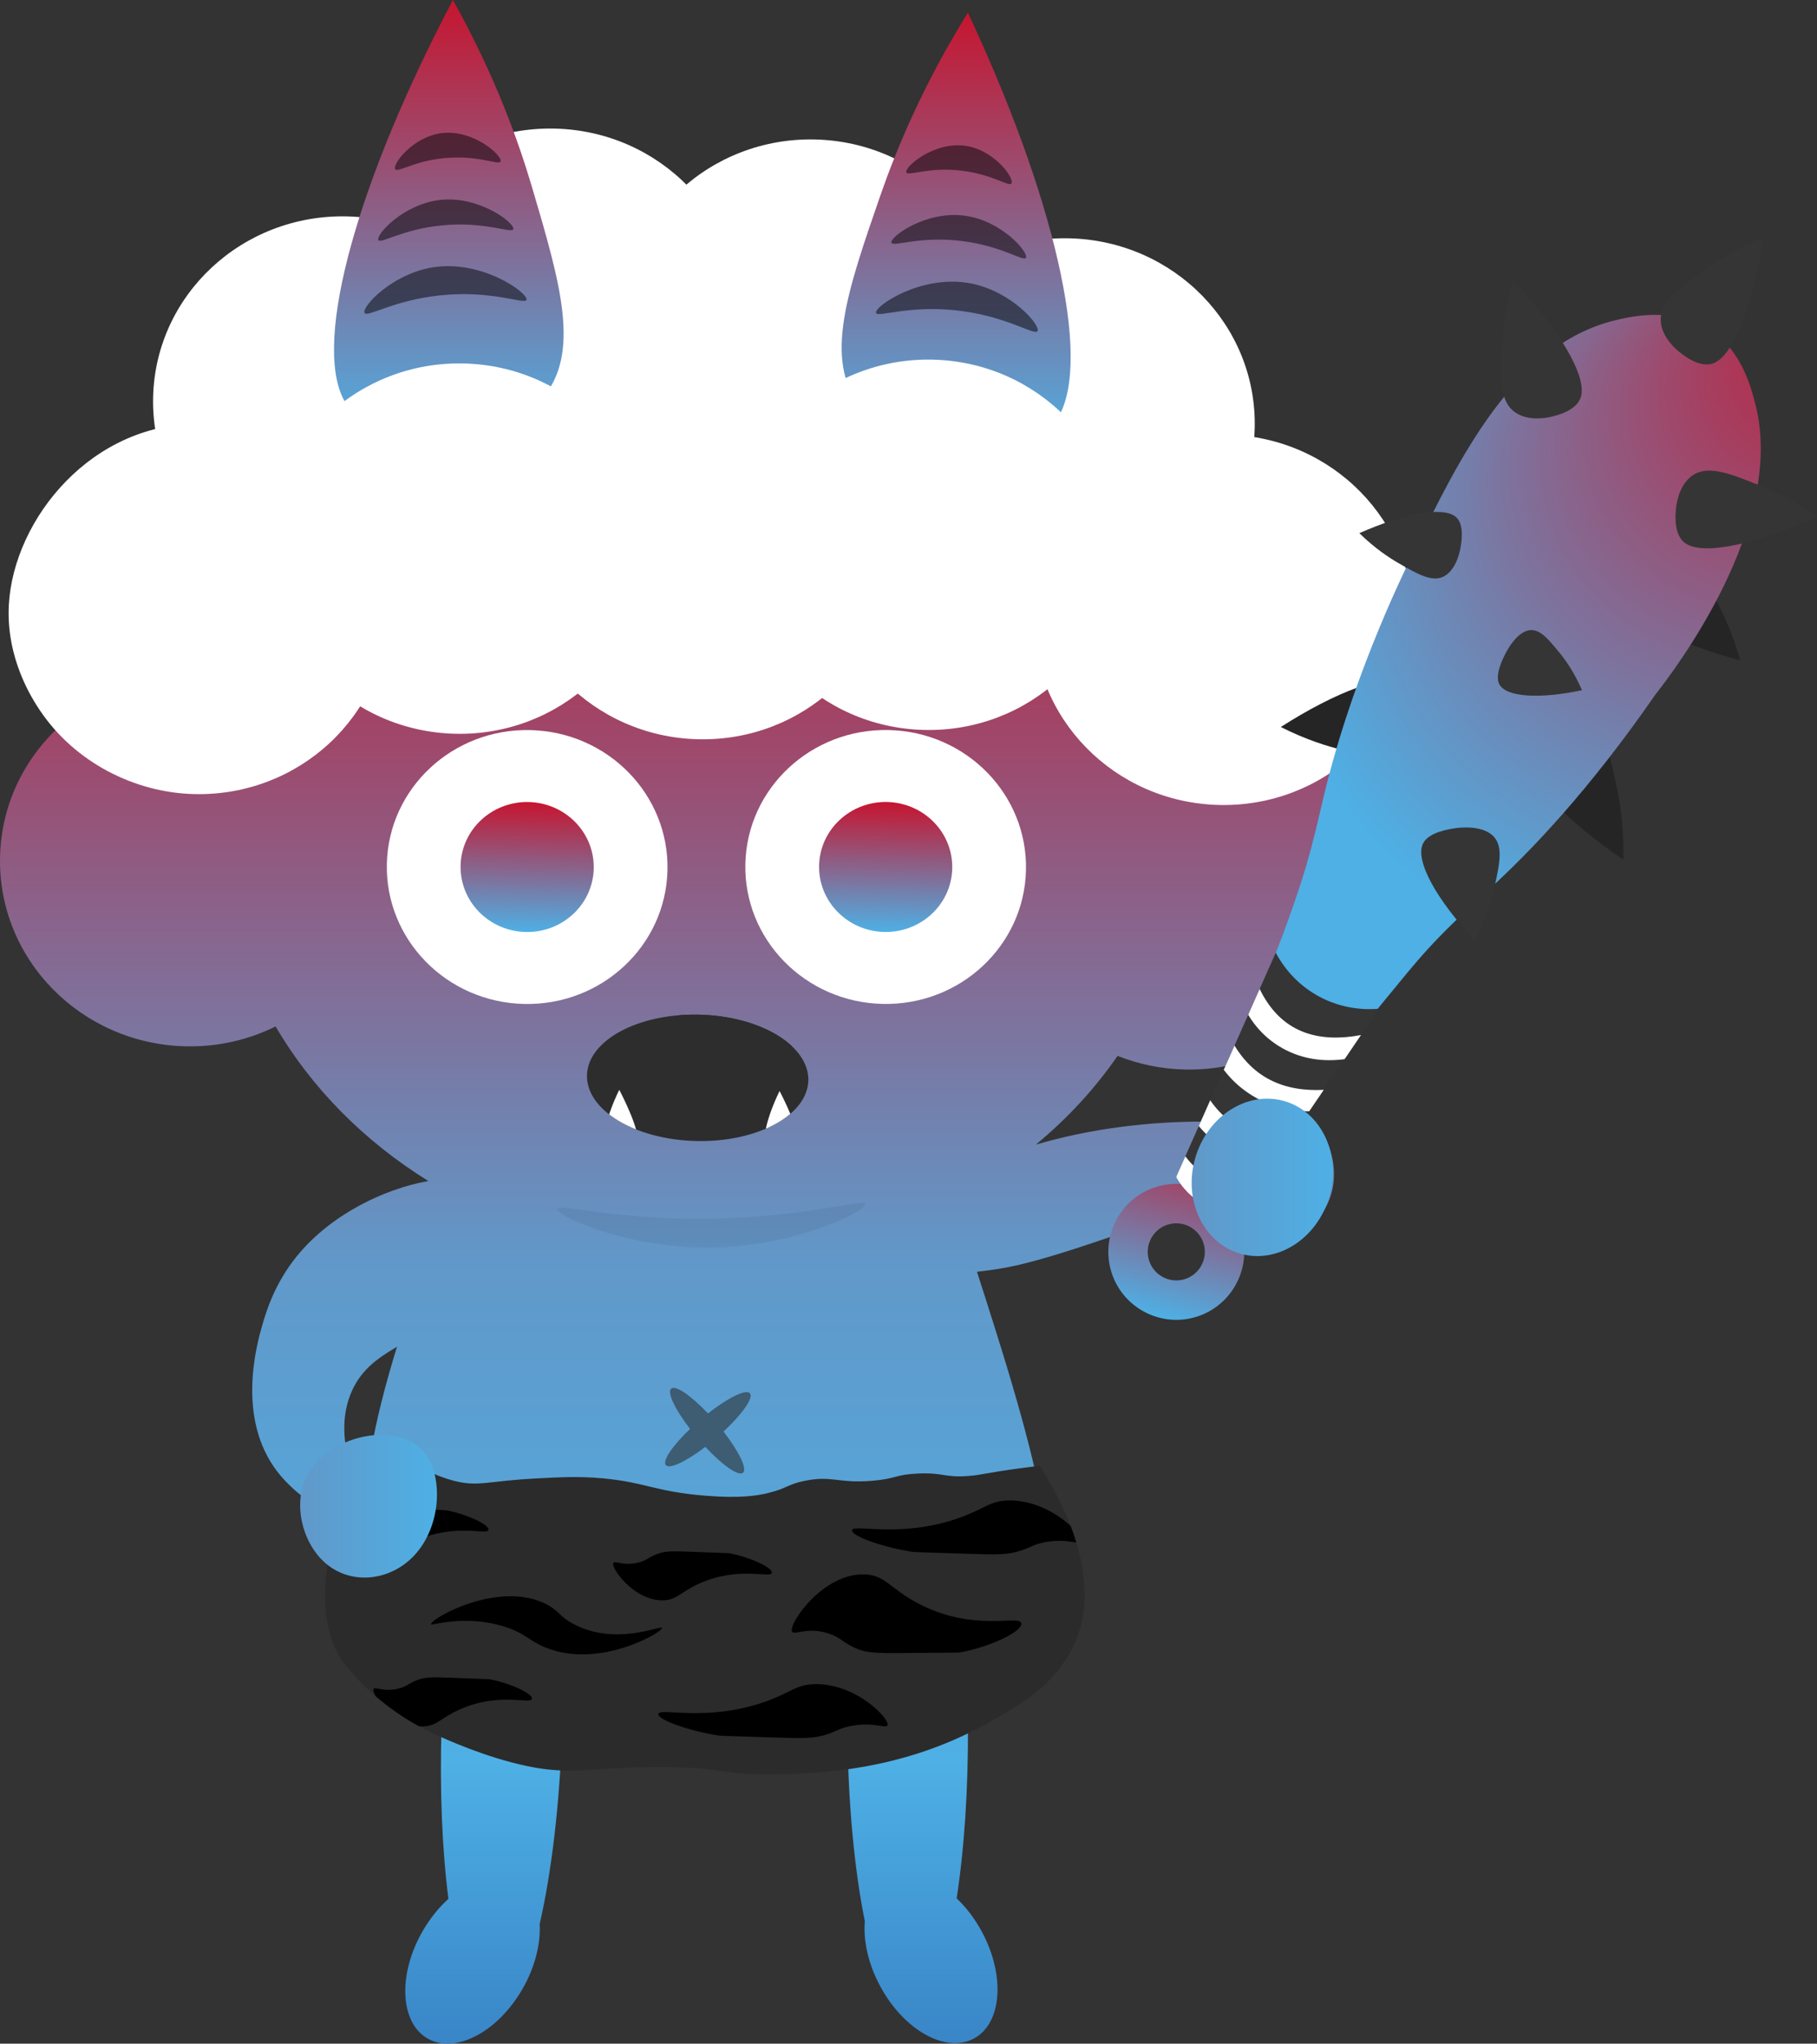 <?xml version="1.0" encoding="UTF-8"?><svg xmlns="http://www.w3.org/2000/svg" xmlns:xlink="http://www.w3.org/1999/xlink" viewBox="0 0 597.484 671.933"><rect x="0" y="0" width="597.484" height="671.933" fill="#333333" stroke="none"/><defs><style>.cls-1{fill:url(#_名称未設定グラデーション_4-3);}.cls-2{fill:url(#_名称未設定グラデーション_39);}.cls-3{fill:url(#_名称未設定グラデーション_4-6);}.cls-4{fill:url(#_名称未設定グラデーション_4-2);}.cls-5{fill:#2d2d2d;}.cls-6{fill:#fff;}.cls-7{fill:url(#_名称未設定グラデーション_4-5);}.cls-8{opacity:.06;}.cls-8,.cls-9{mix-blend-mode:multiply;}.cls-10{clip-path:url(#clippath-1);}.cls-11{isolation:isolate;}.cls-12{fill:url(#_名称未設定グラデーション_8);}.cls-13{fill:url(#_名称未設定グラデーション_26);}.cls-14{fill:url(#_名称未設定グラデーション_4);}.cls-15{clip-path:url(#clippath-3);}.cls-16{fill:url(#_名称未設定グラデーション_68);}.cls-17{fill:url(#_名称未設定グラデーション_4-4);}.cls-18{fill:#2b2b2b;}.cls-19{fill:url(#_名称未設定グラデーション_72);}.cls-20{fill:#262525;}.cls-21{fill:#353535;}.cls-22{fill:#282828;opacity:.56;}.cls-23{clip-path:url(#clippath-2);}.cls-24{clip-path:url(#clippath);}.cls-25,.cls-9{opacity:.5;}</style><linearGradient id="_名称未設定グラデーション_26" x1="226.691" y1="134.824" x2="226.691" y2="671.933" gradientUnits="userSpaceOnUse"><stop offset="0" stop-color="#c6152f"/><stop offset=".52" stop-color="#6198c9"/><stop offset=".828" stop-color="#4eb0e5"/><stop offset="1" stop-color="#3985c7"/></linearGradient><linearGradient id="_名称未設定グラデーション_4" x1="133.119" y1="479.354" x2="133.119" y2="525.244" gradientUnits="userSpaceOnUse"><stop offset="0" stop-color="#c6152f"/><stop offset="1" stop-color="#4eb0e5"/></linearGradient><linearGradient id="_名称未設定グラデーション_4-2" x1="-11885.418" y1="127.72" x2="-11885.418" y2="170.456" gradientTransform="translate(322.433 -11600.348) rotate(-90) scale(1 -1)" xlink:href="#_名称未設定グラデーション_4"/><linearGradient id="_名称未設定グラデーション_4-3" x1="-12003.274" y1="124.971" x2="-12003.274" y2="167.707" gradientTransform="translate(437.572 -11718.217) rotate(-90) scale(1 -1)" xlink:href="#_名称未設定グラデーション_4"/><linearGradient id="_名称未設定グラデーション_4-4" x1="147.586" y1="0" x2="147.586" y2="144.1" xlink:href="#_名称未設定グラデーション_4"/><linearGradient id="_名称未設定グラデーション_4-5" x1="314.415" y1="4.17" x2="314.415" y2="148.469" xlink:href="#_名称未設定グラデーション_4"/><linearGradient id="_名称未設定グラデーション_4-6" x1="314.415" y1="4.17" x2="314.415" y2="148.469" xlink:href="#_名称未設定グラデーション_4"/><clipPath id="clippath"><path class="cls-3" d="M282.791,133.625c-11.963-15.506-4.209-37.881,6.639-69.186,5.178-14.937,13.902-36.209,28.835-60.269,28.005,59.688,40.947,113.526,29.832,132.839-7.717,13.409-28.944,11.455-33.176,11.24-2.687-.136-21.905-1.375-32.13-14.624Z"/></clipPath><clipPath id="clippath-1"><path class="cls-5" d="M265.798,355.229c-.267,11.471-16.775,20.392-36.873,19.926s-36.175-10.144-35.909-21.615c.267-11.471,16.775-20.393,36.873-19.926,20.098.467,36.175,10.144,35.909,21.616Z"/></clipPath><clipPath id="clippath-2"><path class="cls-18" d="M351.305,544.315c-6.11,9.984-13.718,15.198-27.535,22.789-27.464,15.089-54.487,15.989-67.746,16.285-19.809.443-18.597-2.899-43.516-2.374-19.388.409-25.256,2.541-39.027-.313-14.081-2.918-27.776-9.257-29.516-10.07-3.009-1.406-5.978-2.803-9.632-5.036-11.503-7.027-19.159-15.827-21.691-19.415-9.541-13.52-7.128-39.206,6.618-63.641,3.275-.6,8.239-1.172,14.127-.426,7.432.942,9.491,3.117,15.824,4.747,8.237,2.12,10.945.034,27.692-.791,6.314-.311,13.149-.774,21.363,0,14.127,1.332,16.998,4.31,33.289,5.673,11.836.991,17.537.023,21.304-.926,6.19-1.56,6.136-2.812,11.868-3.956,9.005-1.798,10.884.944,22.154,0,7.922-.664,7.432-2.055,15.033-2.374,8.514-.356,8.579,1.413,16.615.791,4.369-.338,5.413-.943,15.824-2.374,3.184-.438,5.803-.754,7.527-.954,2.772,4.287,24.702,37.398,9.424,62.363Z"/></clipPath><radialGradient id="_名称未設定グラデーション_68" cx="1388.493" cy="-158.557" fx="1433.866" fy="-271.518" r="121.733" gradientTransform="translate(-841.945 -10.762) rotate(14.905)" gradientUnits="userSpaceOnUse"><stop offset="0" stop-color="#c6152f"/><stop offset="1" stop-color="#4eb0e5"/></radialGradient><linearGradient id="_名称未設定グラデーション_72" x1="1296.039" y1="69.755" x2="1296.039" y2="114.447" gradientTransform="translate(-841.945 -10.762) rotate(14.905)" gradientUnits="userSpaceOnUse"><stop offset="0" stop-color="#9f476a"/><stop offset="1" stop-color="#4eb0e5"/></linearGradient><clipPath id="clippath-3"><path class="cls-21" d="M453.416,331.657c-15.128,22.276-30.257,44.551-45.385,66.827-1.997.155-7.327.301-12.884-2.904-4.92-2.837-7.412-6.797-8.395-8.584,10.918-24.587,21.836-49.173,32.754-73.759,1.456,2.768,5.429,9.423,13.598,14.056,8.828,5.007,17.249,4.645,20.312,4.365Z"/></clipPath><linearGradient id="_名称未設定グラデーション_39" x1="98.697" y1="495.232" x2="143.691" y2="495.232" gradientUnits="userSpaceOnUse"><stop offset="0" stop-color="#6198c9"/><stop offset="1" stop-color="#4eb0e5"/></linearGradient><linearGradient id="_名称未設定グラデーション_8" x1="391.854" y1="387.109" x2="438.296" y2="387.109" gradientTransform="translate(668.808 -120.592) rotate(73.551)" gradientUnits="userSpaceOnUse"><stop offset="0" stop-color="#6198c9"/><stop offset="1" stop-color="#4eb0e5"/><stop offset="1" stop-color="#3985c7"/></linearGradient></defs><g class="cls-11"><g id="_レイヤー_2"><g id="_レイヤー_1-2"><path class="cls-13" d="M438.006,391.584c-3,12.34-16.79,21.91-28.02,17.87-6.23-2.24-10.17-8.12-11.75-14.7-.86.32-1.74.65-2.64.98-49.97,18.51-61.33,20.76-71,22-.57.07-1.74.22-3.34.42,1.88,5.76,3.88,12.1,6.07,19.05,22.15,70.13,17.46,79,13.58,82.05-6.97,5.45-17.29-.67-25.51,1.09,1.74,13.75,2.78,29.67,2.89,46.65.14,21.48-1.26,41.3-3.71,57.17,3.11,2.94,5.95,6.64,8.27,10.93,7.8,14.44,6.64,30.18-2.58,35.15-9.22,4.98-23.01-2.69-30.8-17.14-3.97-7.32-5.62-14.99-5.08-21.4-3.43-16.83-5.61-39.51-5.77-64.45-.01-.62-.01-1.24-.01-1.85-22.45.23-32.11-14.89-53.63-17.66-15.84-2.04-28.55,4.01-39.91,10.09-.03,3.45-.1,6.96-.21,10.51-.78,24.94-3.54,47.55-7.4,64.29.36,6.43-1.48,14.04-5.61,21.26-8.17,14.25-22.14,21.57-31.23,16.36-9.09-5.2-9.85-20.98-1.7-35.21,2.43-4.23,5.37-7.86,8.54-10.73-2.05-15.92-2.93-35.76-2.25-57.23.02-.71.05-1.42.07-2.12-6.2-3.69-9.63-8.86-13.17-14.29-5.17-7.94-8.52-16.51-10.46-25.47.46.03.92.04,1.39.04,13.11,0,23.73-10.27,23.73-22.95,0-12.67-10.62-22.94-23.73-22.94-.49,0-.97.01-1.45.05,2.03-12.45,5.32-24.84,8.96-36.6-6.65,3.89-12.35,7.91-15.43,15.98-2.99,7.84-1.91,15.57-.44,22.03,2.17-.78,4.49-1.28,6.91-1.41-2.54,15.54-3.11,31.18.06,45.8-9.573-12.655-16.407-22.104-18.027-24.583-.64-.98-1.473-2.411-1.978-4.352-.333-1.28-.413-2.357-.435-2.986-3.69-2.53-7.24-5.89-9.82-9.18-13.95-17.8-6.8-42.63-5.15-48.38,1.32-4.56,4.06-13.75,11.48-22.83,11.1-13.59,28.63-22.01,43.13-24.59-21.08-13.08-38.38-30.54-50.22-50.82-8.87,4.39-18.98,6.78-29.63,6.53C26.546,343.194-.764,315.304.016,281.674c.79-33.61,29.35-60.21,63.8-59.42,6.62.15,12.97,1.31,18.92,3.31,22.65-54.31,82.64-92.31,152.18-90.69,68.68,1.58,126.25,41.36,147.04,95.62,3.39-.49,6.88-.69,10.43-.61,34.45.79,61.76,28.7,60.98,62.31-.78,33.63-29.35,60.24-63.82,59.45-7.81-.19-15.24-1.77-22.05-4.49-7.43,10.78-16.48,20.59-26.85,29.16,3.29-.95,6.61-1.81,9.95-2.58,19.43-4.47,39.19-5.55,54.9-4.7,4.29-4.3,9.92-7,15.85-6.21,11.84,1.58,19.67,16.42,16.66,28.76Z"/><path class="cls-14" d="M146.766,502.294c0,12.68-10.62,22.95-23.73,22.95-.47,0-.93-.01-1.39-.04-3.17-14.62-2.6-30.26-.06-45.8.48-.04.96-.05,1.45-.05,13.11,0,23.73,10.27,23.73,22.94Z"/><ellipse class="cls-6" cx="112.733" cy="132.025" rx="60.892" ry="62.401" transform="translate(-21.873 241.664) rotate(-88.67)"/><ellipse class="cls-6" cx="266.61" cy="106.735" rx="60.892" ry="62.401" transform="translate(153.716 370.796) rotate(-88.67)"/><ellipse class="cls-6" cx="350.196" cy="139.229" rx="60.892" ry="62.401" transform="translate(202.878 486.1) rotate(-88.67)"/><ellipse class="cls-6" cx="402.284" cy="203.791" rx="60.892" ry="62.401" transform="translate(189.212 601.237) rotate(-88.67)"/><path class="cls-6" d="M127.684,201.664c-.78,33.621-29.344,60.228-63.797,59.428-19.668-.456-39.35-10.513-50.755-27.511-2.517-3.752-11.224-17.12-10.217-34.814,1.601-28.142,27.379-60.273,63.797-59.428,34.454.8,61.752,28.703,60.972,62.324Z"/><ellipse class="cls-6" cx="181.022" cy="103.156" rx="60.892" ry="62.401" transform="translate(73.693 281.736) rotate(-88.67)"/><ellipse class="cls-6" cx="173.345" cy="285.07" rx="45.035" ry="46.151" transform="translate(-115.67 451.753) rotate(-88.67)"/><ellipse class="cls-4" cx="173.345" cy="285.07" rx="21.368" ry="21.897" transform="translate(-115.67 451.753) rotate(-88.67)"/><path class="cls-6" d="M337.372,286.128c-.577,24.865-21.702,44.543-47.183,43.952-25.482-.592-45.671-21.228-45.093-46.094.577-24.866,21.702-44.544,47.183-43.952,25.481.592,45.67,21.228,45.093,46.094Z"/><ellipse class="cls-1" cx="291.233" cy="285.057" rx="21.368" ry="21.897" transform="translate(-.505 569.596) rotate(-88.67)"/><path class="cls-17" d="M178.364,130.961c12.67-14.934,5.962-37.645-3.422-69.42-4.479-15.161-12.207-36.815-26.008-61.542-30.745,58.324-46.171,111.504-35.964,131.312,7.086,13.753,28.382,12.786,32.619,12.767,2.69-.011,21.946-.357,32.774-13.117Z"/><path class="cls-7" d="M282.791,133.625c-11.963-15.506-4.209-37.881,6.639-69.186,5.178-14.937,13.902-36.209,28.835-60.269,28.005,59.688,40.947,113.526,29.832,132.839-7.717,13.409-28.944,11.455-33.176,11.24-2.687-.136-21.905-1.375-32.13-14.624Z"/><g class="cls-24"><path class="cls-25" d="M332.605,60.293c1.059-1.589-5.465-10.794-14.837-12.309-10.467-1.692-20.398,6.868-19.727,8.683.523,1.416,7.24-1.95,18.475-.513,10.135,1.297,15.256,5.39,16.09,4.139Z"/><path class="cls-25" d="M337.366,84.766c.988-1.652-7.823-12.142-19.999-13.834-12.91-1.793-24.818,6.97-24.231,8.849.488,1.56,9.36-2.372,23.666-.475,12.935,1.715,19.766,6.796,20.565,5.46Z"/><path class="cls-25" d="M341.161,108.851c1.101-1.86-8.521-13.089-21.972-15.674-16.233-3.12-31.745,7.561-31.125,9.691.499,1.714,11.215-2.922,28.41-.57,15.406,2.107,23.745,8.145,24.687,6.554Z"/></g><path class="cls-9" d="M129.953,55.616c-1.008-1.621,5.803-10.616,15.218-11.835,10.516-1.361,20.171,7.508,19.444,9.301-.567,1.399-7.175-2.178-18.45-1.096-10.171.976-15.419,4.906-16.212,3.629Z"/><path class="cls-9" d="M124.422,78.927c-.936-1.682,8.202-11.889,20.426-13.196,12.961-1.385,24.586,7.749,23.94,9.609-.537,1.544-9.281-2.666-23.639-1.221-12.983,1.306-19.97,6.169-20.727,4.808Z"/><path class="cls-9" d="M119.87,102.88c-1.041-1.894,8.93-12.814,22.456-14.974,16.323-2.606,31.491,8.559,30.804,10.668-.553,1.697-11.117-3.274-28.377-1.466-15.465,1.62-23.99,7.392-24.882,5.772Z"/><path class="cls-5" d="M265.798,355.229c-.267,11.471-16.775,20.392-36.873,19.926s-36.175-10.144-35.909-21.615c.267-11.471,16.775-20.393,36.873-19.926,20.098.467,36.175,10.144,35.909,21.616Z"/><g class="cls-10"><ellipse class="cls-5" cx="244.491" cy="333.032" rx="17.357" ry="21.076" transform="translate(-92.356 572.24) rotate(-89.096)"/><path class="cls-6" d="M209.538,377.356c2.013-3.923-5.265-17.816-5.911-19.036-4.025,8.334-5.925,15.87-4.396,18.598.731,1.302,2.193,1.424,4.639,1.63,2.557.215,4.848.406,5.668-1.192Z"/><path class="cls-6" d="M262.252,377.75c2.013-3.923-5.265-17.816-5.911-19.036-4.025,8.334-5.925,15.87-4.396,18.598.731,1.302,2.193,1.424,4.639,1.63,2.557.215,4.848.406,5.668-1.192Z"/></g><ellipse class="cls-6" cx="305.315" cy="179.124" rx="60.892" ry="62.401" transform="translate(119.155 480.2) rotate(-88.67)"/><ellipse class="cls-6" cx="231.011" cy="182.186" rx="60.892" ry="62.401" transform="translate(43.512 408.907) rotate(-88.67)"/><ellipse class="cls-6" cx="151.092" cy="180.379" rx="60.892" ry="62.401" transform="translate(-32.744 327.244) rotate(-88.67)"/><path class="cls-18" d="M351.305,544.315c-6.11,9.984-13.718,15.198-27.535,22.789-27.464,15.089-54.487,15.989-67.746,16.285-19.809.443-18.597-2.899-43.516-2.374-19.388.409-25.256,2.541-39.027-.313-14.081-2.918-27.776-9.257-29.516-10.07-3.009-1.406-5.978-2.803-9.632-5.036-11.503-7.027-19.159-15.827-21.691-19.415-9.541-13.52-7.128-39.206,6.618-63.641,3.275-.6,8.239-1.172,14.127-.426,7.432.942,9.491,3.117,15.824,4.747,8.237,2.12,10.945.034,27.692-.791,6.314-.311,13.149-.774,21.363,0,14.127,1.332,16.998,4.31,33.289,5.673,11.836.991,17.537.023,21.304-.926,6.19-1.56,6.136-2.812,11.868-3.956,9.005-1.798,10.884.944,22.154,0,7.922-.664,7.432-2.055,15.033-2.374,8.514-.356,8.579,1.413,16.615.791,4.369-.338,5.413-.943,15.824-2.374,3.184-.438,5.803-.754,7.527-.954,2.772,4.287,24.702,37.398,9.424,62.363Z"/><g class="cls-23"><path d="M217.69,535.262c.324,1.248-20.309,13.559-38.086,6.521-5.78-2.288-6.822-4.865-14.132-7.081-12.9-3.91-23.636-.121-23.729-.638-.33-1.835,22.418-14.74,38.086-6.521,4.223,2.216,4.003,3.916,8.866,6.47,13.907,7.304,28.724.206,28.995,1.249Z"/><path d="M291.833,567.293c-.57,1.155-5.072-1.374-12.666.328-3.132.702-3.846,1.463-6.797,2.479-4.645,1.599-8.03,1.487-18.047,1.165-17.465-.562-17.435-.551-17.934-.626-9.713-1.462-20.223-5.245-19.927-7.093.354-2.209,15.469,2.617,34.342-3.758,9.263-3.129,10.776-6.032,17.504-6.054,13.502-.044,24.497,11.589,23.525,13.56Z"/><path d="M260.391,536.324c.525,1.69,5.122-1.789,12.646.962,3.103,1.134,3.787,2.261,6.698,3.842,4.58,2.488,7.968,2.457,17.992,2.378,17.476-.138,17.446-.124,17.947-.213,9.764-1.736,20.413-6.794,20.189-9.473-.269-3.203-15.56,3.182-34.176-6.751-9.137-4.875-10.537-9.125-17.26-9.417-13.492-.585-24.929,15.789-24.034,18.672Z"/><path d="M201.661,513.952c.398-1.05,3.505,1.23,8.765-.341,2.169-.647,2.666-1.341,4.712-2.273,3.22-1.467,5.561-1.377,12.492-1.119,12.083.45,12.062.441,12.407.508,6.716,1.294,13.976,4.691,13.765,6.369-.253,2.006-10.695-2.322-23.776,3.528-6.421,2.871-7.477,5.511-12.133,5.554-9.343.086-16.912-10.434-16.232-12.226Z"/><path d="M108.5,499.82c.398-1.05,3.505,1.23,8.765-.341,2.169-.647,2.666-1.341,4.712-2.273,3.22-1.467,5.561-1.377,12.492-1.119,12.083.45,12.062.441,12.407.508,6.716,1.294,13.976,4.691,13.765,6.369-.253,2.006-10.695-2.322-23.776,3.528-6.421,2.871-7.477,5.511-12.133,5.554-9.343.086-16.912-10.434-16.232-12.226Z"/><path d="M122.804,555.385c.398-1.05,3.505,1.23,8.765-.341,2.169-.647,2.666-1.341,4.712-2.273,3.22-1.467,5.561-1.377,12.492-1.119,12.083.45,12.062.441,12.407.508,6.716,1.294,13.976,4.691,13.765,6.369-.253,2.006-10.695-2.322-23.776,3.528-6.421,2.871-7.477,5.511-12.133,5.554-9.343.086-16.912-10.434-16.232-12.226Z"/><path d="M355.53,506.894c-.57,1.155-5.072-1.374-12.666.328-3.132.702-3.846,1.463-6.797,2.479-4.645,1.599-8.03,1.487-18.047,1.165-17.465-.562-17.435-.551-17.934-.626-9.713-1.462-20.223-5.245-19.927-7.093.354-2.209,15.469,2.617,34.342-3.758,9.263-3.129,10.776-6.032,17.504-6.054,13.502-.044,24.497,11.589,23.525,13.56Z"/></g><path class="cls-22" d="M237.906,470.684c5.07,6.53,7.89,12.3,6.42,13.55-1.47,1.25-6.74-2.45-12.4-8.51-6.3,4.81-11.78,7.43-12.99,6-1.21-1.43,2.23-6.43,7.98-11.9-4.94-6.41-7.65-12.03-6.2-13.26,1.44-1.23,6.54,2.31,12.09,8.17,6.63-5.2,12.53-8.11,13.79-6.62,1.26,1.48-2.52,6.84-8.69,12.57Z"/><path class="cls-8" d="M284.508,395.873c.536,2.081-21.069,13.132-47.473,14.242-29.581,1.244-54.289-10.447-53.802-12.659.429-1.951,20.307,4.14,53.802,3.165,29.6-.861,47.002-6.575,47.473-4.747Z"/><path class="cls-20" d="M521.939,238.872c6.164,2.446,7.741,10.296,9.948,21.278,1.053,5.241,2.156,12.937,1.923,22.516-18.45-12.532-31.488-25.963-31.556-33.502-.047-5.234,6.498-8.331,7.773-8.999.809-.424,6.644-3.382,11.912-1.293Z"/><path class="cls-20" d="M548.825,180.583c6.443.246,10.123,6.976,15.271,16.392,2.456,4.493,5.65,11.236,8.126,20.153-20.751-5.545-36.701-13.686-38.884-20.622-1.516-4.816,3.725-9.81,4.728-10.842.636-.656,5.253-5.29,10.759-5.08Z"/><path class="cls-20" d="M463.938,246.378c-4.524,4.595-11.976,2.777-22.402.234-4.975-1.214-12.109-3.398-20.365-7.579,18.082-11.593,34.846-17.889,41.441-14.828,4.579,2.126,4.737,9.363,4.824,10.8.056.912.368,7.446-3.498,11.372Z"/><path class="cls-16" d="M544.386,228.313c-21.852,31.568-40.963,51.5-54.665,64.027-19.782,18.086-22.409,22.006-35.107,37.403-17.538,21.267-20.859,31.713-38.54,54.79-4.083,5.329-7.479,9.499-9.376,11.8-1.1.074-2.743.069-4.651-.388-1.348-.323-4.881-1.222-7.713-4.498-2.886-3.34-3.254-7.08-3.322-8.325,2.182-5.245,17.488-42.056,28.947-70.968,1.801-4.543,4.731-12.271,8.094-22.714,1.913-5.942,3.921-13.206,6.532-24.657,9.03-39.596,25.791-74.107,30.207-83.2,14.752-30.374,33.015-67.975,65.887-76.159,4.85-1.207,19.443-4.84,31.476,2.933,10.534,6.806,13.593,18.794,15.118,24.774,10.052,39.397-26.948,87.613-32.888,95.182Z"/><path class="cls-21" d="M546.12,105.792c-.509-6.428,5.745-10.869,14.494-17.083,4.175-2.965,10.498-6.925,19.065-10.426-3.081,21.257-9.302,38.049-15.935,41.028-4.605,2.068-10.178-2.553-11.321-3.428-.726-.555-5.868-4.598-6.303-10.091Z"/><path class="cls-21" d="M556.165,156.598c5.123-3.916,12.247-1.074,22.214,2.902,4.756,1.898,11.514,5.059,19.104,10.354-19.526,8.949-37.006,12.839-43.108,8.884-4.237-2.745-3.38-9.934-3.265-11.369.073-.911.677-7.424,5.054-10.771Z"/><path class="cls-21" d="M498.372,135.679c-5.357-3.59-4.958-11.249-4.402-21.966.266-5.114,1.084-12.53,3.654-21.42,14.757,15.607,24.065,30.905,22.285,37.955-1.236,4.895-8.318,6.397-9.713,6.75-.886.224-7.247,1.748-11.825-1.319Z"/><path class="cls-21" d="M475.762,188.897c-4.015,3.068-8.931.248-15.808-3.697-3.282-1.883-7.907-4.955-12.961-9.897,14.822-6.582,27.759-8.95,31.847-5.235,2.838,2.579,1.64,8.677,1.441,9.898-.126.775-1.088,6.31-4.519,8.931Z"/><path class="cls-21" d="M501.328,207.707c4.19-2.017,7.261,1.738,11.557,6.992,2.05,2.507,4.809,6.437,7.327,12.232-13.982,2.956-25.128,2.339-27.253-2.08-1.476-3.068,1.397-8.576,1.939-9.688.344-.706,2.85-5.732,6.43-7.456Z"/><path class="cls-21" d="M489.832,273.937c4.824,3.155,3.451,9.369,1.531,18.063-.917,4.148-2.672,10.146-6.344,17.265-12.557-13.343-19.78-26.196-17.123-31.853,1.845-3.928,9.021-4.84,10.443-5.066.902-.144,7.371-1.105,11.493,1.591Z"/><path class="cls-19" d="M375.641,430.956c-4.958-2.858-8.829-7.605-10.428-13.555-3.197-11.902,3.884-24.187,15.787-27.384,11.902-3.197,24.186,3.885,27.384,15.786,3.197,11.902-3.884,24.187-15.787,27.384-5.951,1.598-11.998.628-16.956-2.231ZM391.485,403.471c-2.083-1.201-4.623-1.609-7.123-.937-5,1.343-7.974,6.503-6.631,11.503,1.343,5,6.504,7.976,11.504,6.632,5-1.343,7.974-6.503,6.631-11.503-.671-2.5-2.297-4.494-4.381-5.695Z"/><path class="cls-21" d="M453.416,331.657c-15.128,22.276-30.257,44.551-45.385,66.827-1.997.155-7.327.301-12.884-2.904-4.92-2.837-7.412-6.797-8.395-8.584,10.918-24.587,21.836-49.173,32.754-73.759,1.456,2.768,5.429,9.423,13.598,14.056,8.828,5.007,17.249,4.645,20.312,4.365Z"/><g class="cls-15"><path class="cls-6" d="M450.693,381.958c.669,1.861-33.058,31.677-60.011,15-28.614-17.703-12.399-64.784-10.669-64.864,1.615-.076-4.549,40.644,16.593,54.587,20.411,13.459,53.449-6.494,54.087-4.723Z"/><path class="cls-6" d="M460.418,364.303c-.494-1.38-33.158,18.735-54.061,5.627-21.403-13.421-17.069-53.264-18.194-53.149-1.178.121-12.873,44.586,14.677,60.781,26.076,15.328,58.082-11.848,57.577-13.259Z"/><path class="cls-6" d="M469.666,348.26c-.393-1.139-33.165,18.778-54.061,5.627-21.401-13.469-17.074-53.263-18.194-53.149-1.15.117-12.841,42.822,14.427,59.518,26.329,16.121,58.229-10.834,57.827-11.996Z"/><path class="cls-6" d="M481.198,326.534c-.368-1.222-34.986,23.651-56.214,11.011-21.734-12.942-16.029-57.24-17.021-57.04-1.021.207-14.027,48.585,13.742,64.143,26.43,14.809,59.864-16.88,59.493-18.114Z"/></g><path class="cls-2" d="M139.678,477.774c6.124,7.755,5.453,24.156-3.498,33.68-8.033,8.548-21.206,9.93-29.73,1.981-6.398-5.966-9.32-16.389-6.919-24.574,4.832-16.467,30.898-22.8,40.146-11.088Z"/><ellipse class="cls-12" cx="415.075" cy="387.109" rx="26.11" ry="22.945" transform="translate(-73.723 675.583) rotate(-73.551)"/></g></g></g></svg>